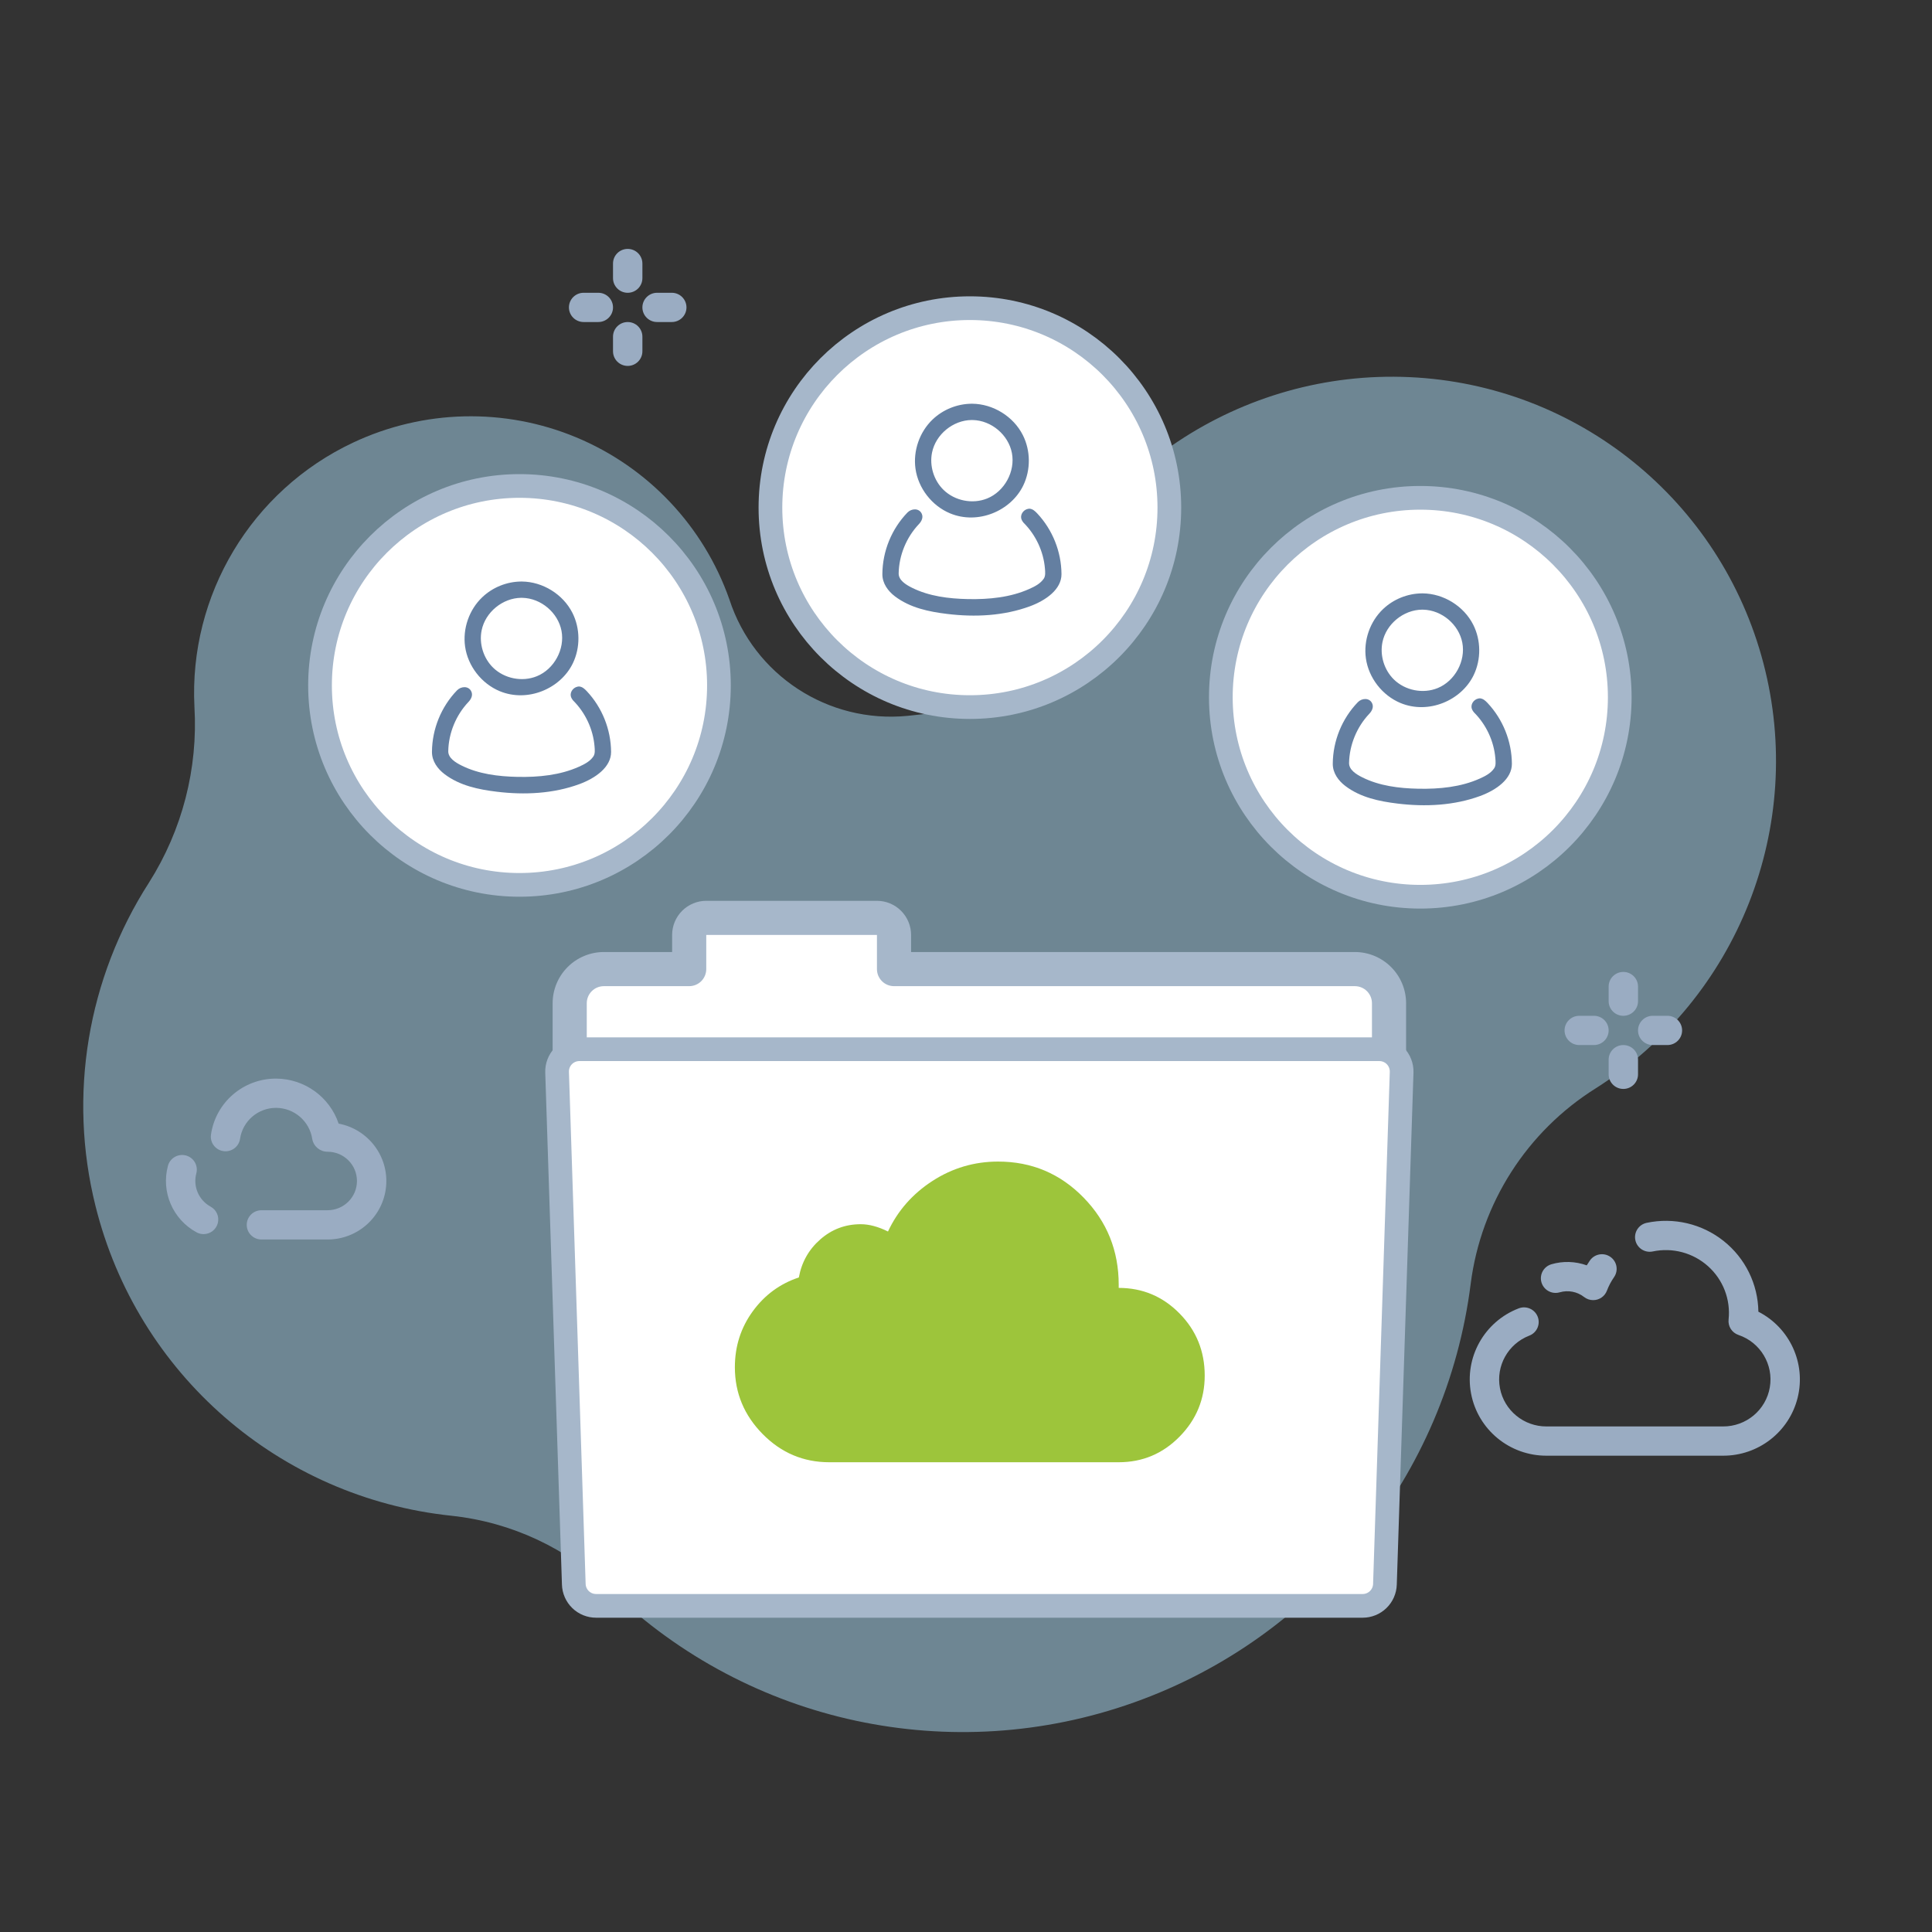 <svg width="163" height="163" viewBox="0 0 163 163" fill="none" xmlns="http://www.w3.org/2000/svg">
<rect x="0" y="0" width="163" height="163" fill="#333333" stroke="none"/>
<g clip-path="url(#clip0_301_3953)">
<path opacity="0.5" d="M8.055 101.737C11.573 115.923 23.574 126.363 38.11 127.884C43.151 128.425 47.861 130.628 51.501 134.147C63.203 145.434 80.304 149.107 95.673 143.633C111.043 138.16 122.041 124.48 124.082 108.299C124.951 101.51 128.825 95.458 134.63 91.82C146.646 84.2 152.372 69.685 148.777 55.958C145.183 42.231 133.099 32.461 118.92 31.818C104.741 31.175 91.74 39.808 86.799 53.148C85.339 57.102 81.746 59.878 77.559 60.289C77.227 60.321 76.896 60.356 76.565 60.396C69.862 61.05 63.621 56.973 61.538 50.577C59.364 44.391 54.674 39.424 48.626 36.903C42.578 34.383 35.736 34.542 29.788 37.343C21.218 41.378 15.925 50.198 16.405 59.644C16.712 64.848 15.376 70.024 12.585 74.44C7.372 82.538 5.732 92.42 8.055 101.737Z" fill="#ABDBF5"/>
<path d="M117.19 91.841V81.76H75.427V78.88C75.427 78.498 75.275 78.132 75.005 77.862C74.735 77.592 74.368 77.44 73.987 77.44H59.586C59.204 77.44 58.837 77.592 58.567 77.862C58.297 78.132 58.145 78.498 58.145 78.88V81.76H48.065V91.841" fill="white"/>
<path d="M117.19 93.281C117.001 93.281 116.813 93.244 116.639 93.172C116.464 93.099 116.305 92.993 116.171 92.86C116.038 92.726 115.932 92.567 115.859 92.392C115.787 92.218 115.75 92.03 115.75 91.841V84.641C115.749 84.259 115.598 83.893 115.328 83.623C115.058 83.353 114.691 83.201 114.31 83.201H75.427C75.238 83.201 75.05 83.163 74.876 83.091C74.701 83.019 74.542 82.913 74.408 82.779C74.275 82.645 74.169 82.486 74.096 82.312C74.024 82.137 73.987 81.95 73.987 81.76V78.88H59.586V81.76C59.586 81.95 59.548 82.137 59.476 82.312C59.404 82.486 59.298 82.645 59.164 82.779C59.03 82.913 58.871 83.019 58.697 83.091C58.522 83.163 58.335 83.201 58.146 83.201H50.945C50.563 83.201 50.197 83.353 49.927 83.623C49.657 83.893 49.505 84.259 49.505 84.641V91.841C49.505 92.223 49.353 92.589 49.083 92.859C48.813 93.129 48.447 93.281 48.065 93.281C47.683 93.281 47.317 93.129 47.047 92.859C46.776 92.589 46.625 92.223 46.625 91.841V84.641C46.626 83.495 47.082 82.397 47.892 81.587C48.702 80.777 49.8 80.322 50.945 80.32H56.706V78.88C56.706 78.117 57.01 77.385 57.55 76.845C58.09 76.305 58.822 76.001 59.586 76H73.987C74.75 76.001 75.482 76.305 76.022 76.845C76.562 77.385 76.866 78.117 76.867 78.88V80.32H114.31C115.455 80.322 116.553 80.777 117.363 81.587C118.173 82.397 118.629 83.495 118.63 84.641V91.841C118.63 92.03 118.593 92.218 118.52 92.392C118.448 92.567 118.342 92.726 118.208 92.86C118.075 92.993 117.916 93.099 117.741 93.172C117.566 93.244 117.379 93.281 117.19 93.281Z" fill="#A6B7CA"/>
<path d="M114.966 135.484H50.289C49.801 135.484 49.332 135.295 48.981 134.955C48.631 134.616 48.426 134.153 48.41 133.665L47.001 90.462C47.001 90.462 47.001 90.462 47.001 90.462C46.993 90.21 47.035 89.959 47.126 89.724C47.217 89.489 47.354 89.275 47.529 89.093C47.705 88.912 47.914 88.768 48.147 88.67C48.379 88.572 48.628 88.521 48.88 88.521C48.88 88.521 48.88 88.521 48.88 88.521H116.374C116.626 88.521 116.876 88.572 117.108 88.67C117.34 88.768 117.55 88.912 117.725 89.093C117.901 89.275 118.038 89.489 118.128 89.724C118.219 89.959 118.262 90.21 118.254 90.462L116.845 133.665C116.829 134.153 116.624 134.616 116.273 134.955C115.922 135.295 115.454 135.484 114.966 135.484Z" fill="white" stroke="#A6B7CA" stroke-width="2"/>
<path d="M94.384 108.658C96.39 108.658 98.101 109.377 99.516 110.815C100.932 112.254 101.64 114.001 101.64 116.056C101.64 118.053 100.932 119.77 99.516 121.209C98.101 122.647 96.39 123.367 94.384 123.367H69.963C67.781 123.367 65.908 122.574 64.345 120.989C62.782 119.403 62 117.524 62 115.352C62 113.59 62.501 112.019 63.504 110.639C64.507 109.259 65.805 108.305 67.397 107.777C67.633 106.485 68.238 105.413 69.211 104.562C70.185 103.71 71.32 103.285 72.618 103.285C73.326 103.285 74.093 103.49 74.918 103.901C75.744 102.14 76.998 100.716 78.679 99.629C80.36 98.543 82.203 98 84.209 98C87.04 98 89.444 99.013 91.42 101.039C93.396 103.065 94.384 105.516 94.384 108.393V108.658Z" fill="#9DC53B"/>
<path d="M136.958 85.702C136.274 85.702 135.719 85.149 135.719 84.468V83.234C135.719 82.552 136.274 82 136.958 82C137.643 82 138.198 82.552 138.198 83.234V84.468C138.198 85.149 137.643 85.702 136.958 85.702Z" fill="#9AACC2"/>
<path d="M136.958 91.872C136.274 91.872 135.719 91.319 135.719 90.638V89.404C135.719 88.722 136.274 88.17 136.958 88.17C137.643 88.17 138.198 88.722 138.198 89.404V90.638C138.198 91.319 137.643 91.872 136.958 91.872Z" fill="#9AACC2"/>
<path d="M134.479 88.169H133.24C132.555 88.169 132 87.617 132 86.935C132 86.254 132.555 85.701 133.24 85.701H134.479C135.164 85.701 135.719 86.254 135.719 86.935C135.719 87.617 135.164 88.169 134.479 88.169Z" fill="#9AACC2"/>
<path d="M140.677 88.169H139.438C138.753 88.169 138.198 87.617 138.198 86.935C138.198 86.254 138.753 85.701 139.438 85.701H140.677C141.362 85.701 141.917 86.254 141.917 86.935C141.917 87.617 141.362 88.169 140.677 88.169Z" fill="#9AACC2"/>
<path d="M52.958 24.702C52.274 24.702 51.719 24.149 51.719 23.468V22.234C51.719 21.552 52.274 21 52.958 21C53.643 21 54.198 21.552 54.198 22.234V23.468C54.198 24.149 53.643 24.702 52.958 24.702Z" fill="#9AACC2"/>
<path d="M52.958 30.872C52.274 30.872 51.719 30.319 51.719 29.638V28.404C51.719 27.722 52.274 27.17 52.958 27.17C53.643 27.17 54.198 27.722 54.198 28.404V29.638C54.198 30.319 53.643 30.872 52.958 30.872Z" fill="#9AACC2"/>
<path d="M50.479 27.169H49.24C48.555 27.169 48 26.617 48 25.935C48 25.254 48.555 24.701 49.24 24.701H50.479C51.164 24.701 51.719 25.254 51.719 25.935C51.719 26.617 51.164 27.169 50.479 27.169Z" fill="#9AACC2"/>
<path d="M56.677 27.169H55.438C54.753 27.169 54.198 26.617 54.198 25.935C54.198 25.254 54.753 24.701 55.438 24.701H56.677C57.362 24.701 57.917 25.254 57.917 25.935C57.917 26.617 57.362 27.169 56.677 27.169Z" fill="#9AACC2"/>
<path d="M27.636 104.574H22.057C21.372 104.574 20.817 104.021 20.817 103.34C20.817 102.658 21.372 102.106 22.057 102.106H27.636C29.006 102.106 30.116 101.001 30.116 99.638C30.116 98.275 29.006 97.17 27.636 97.17C27.006 97.173 26.464 96.728 26.347 96.112C26.126 94.603 24.831 93.479 23.298 93.468C21.767 93.465 20.467 94.585 20.251 96.093C20.144 96.762 19.515 97.219 18.842 97.118C18.17 97.017 17.704 96.395 17.8 95.725C18.193 93.006 20.538 90.99 23.298 91C25.69 91.014 27.809 92.54 28.571 94.798C31.082 95.276 32.815 97.577 32.572 100.11C32.33 102.642 30.192 104.576 27.636 104.574ZM17.174 104.121C16.966 104.121 16.762 104.068 16.58 103.969C14.574 102.875 13.578 100.558 14.169 98.359C14.346 97.701 15.026 97.31 15.687 97.486C16.348 97.663 16.74 98.339 16.563 98.997C16.269 100.098 16.768 101.257 17.771 101.805C18.268 102.075 18.517 102.647 18.376 103.193C18.235 103.739 17.74 104.121 17.174 104.121V104.121Z" fill="#9AACC2"/>
<path d="M145.363 122.815H130.49C127.373 122.828 124.691 120.625 124.113 117.577C123.534 114.528 125.224 111.503 128.131 110.384C128.768 110.139 129.485 110.453 129.733 111.087C129.981 111.721 129.667 112.435 129.031 112.683C127.235 113.372 126.191 115.239 126.55 117.121C126.908 119.002 128.566 120.36 130.49 120.347H145.363C147.318 120.36 148.994 118.959 149.318 117.04C149.643 115.121 148.52 113.251 146.669 112.627C146.119 112.439 145.774 111.897 145.839 111.322C146.018 109.635 145.374 107.965 144.107 106.83C142.841 105.694 141.105 105.231 139.438 105.584C138.77 105.723 138.114 105.297 137.973 104.632C137.831 103.967 138.256 103.313 138.924 103.17C141.21 102.686 143.593 103.247 145.419 104.699C147.245 106.15 148.321 108.34 148.352 110.666C151.007 112.029 152.378 115.025 151.667 117.913C150.957 120.801 148.35 122.827 145.363 122.815ZM134.413 109.69C134.134 109.691 133.864 109.597 133.645 109.425C133.065 108.973 132.302 108.826 131.595 109.03C131.17 109.156 130.71 109.047 130.389 108.744C130.067 108.441 129.932 107.99 130.034 107.561C130.137 107.132 130.462 106.791 130.886 106.665C131.866 106.378 132.911 106.41 133.871 106.755C133.955 106.617 134.043 106.481 134.136 106.348C134.525 105.788 135.297 105.648 135.86 106.036C136.423 106.423 136.564 107.192 136.174 107.752C135.928 108.107 135.726 108.49 135.573 108.893C135.391 109.373 134.929 109.691 134.413 109.69H134.413Z" fill="#9AACC2"/>
<path d="M60.656 57.828C60.656 67.122 53.122 74.656 43.828 74.656C34.534 74.656 27 67.122 27 57.828C27 48.534 34.534 41 43.828 41C53.122 41 60.656 48.534 60.656 57.828Z" fill="white" stroke="#A6B7CA" stroke-width="2"/>
<path d="M48.889 57.92C49.132 57.951 49.317 58.111 49.505 58.312C50.797 59.686 51.543 61.534 51.556 63.437C51.564 64.72 50.242 65.654 48.885 66.154C46.691 66.961 44.267 67.084 41.916 66.797C40.368 66.609 38.788 66.284 37.507 65.314C36.924 64.872 36.44 64.224 36.444 63.438C36.457 61.499 37.225 59.627 38.558 58.244C38.897 57.892 39.535 57.848 39.764 58.337C39.904 58.634 39.777 58.957 39.521 59.225C38.469 60.337 37.848 61.851 37.819 63.37C37.808 63.941 38.4 64.318 38.954 64.593C40.383 65.303 42.032 65.511 43.661 65.544C45.438 65.58 47.257 65.404 48.856 64.683C49.311 64.478 49.778 64.239 50.062 63.82C50.217 63.591 50.185 63.266 50.16 62.967C50.04 61.519 49.385 60.124 48.346 59.091C48.346 59.091 48.188 58.905 48.155 58.725C48.082 58.319 48.446 57.902 48.889 57.92ZM44.031 49.062C45.79 49.079 47.501 50.135 48.295 51.708C48.956 53.017 48.97 54.633 48.333 55.955C47.293 58.113 44.507 59.29 42.156 58.311C40.622 57.673 39.469 56.19 39.238 54.542C39.027 53.035 39.581 51.441 40.684 50.391C41.558 49.557 42.742 49.074 43.969 49.062C43.99 49.062 44.01 49.062 44.031 49.062ZM43.978 50.436C42.41 50.451 40.95 51.643 40.635 53.179C40.406 54.298 40.781 55.526 41.601 56.327C42.549 57.253 44.054 57.56 45.297 57.051C46.749 56.457 47.671 54.774 47.373 53.221C47.081 51.698 45.656 50.472 44.067 50.437C44.037 50.436 44.008 50.436 43.978 50.436Z" fill="#647FA1"/>
<path d="M98.656 42.828C98.656 52.122 91.122 59.656 81.828 59.656C72.534 59.656 65 52.122 65 42.828C65 33.534 72.534 26 81.828 26C91.122 26 98.656 33.534 98.656 42.828Z" fill="white" stroke="#A6B7CA" stroke-width="2"/>
<path d="M86.889 42.92C87.132 42.951 87.317 43.111 87.505 43.312C88.797 44.686 89.543 46.534 89.556 48.437C89.564 49.72 88.243 50.654 86.885 51.154C84.691 51.961 82.267 52.084 79.915 51.797C78.368 51.609 76.788 51.284 75.507 50.314C74.924 49.872 74.44 49.224 74.444 48.438C74.457 46.499 75.225 44.627 76.558 43.244C76.897 42.892 77.535 42.848 77.764 43.337C77.904 43.634 77.777 43.957 77.521 44.225C76.469 45.337 75.848 46.851 75.819 48.37C75.808 48.941 76.4 49.318 76.954 49.593C78.383 50.303 80.032 50.511 81.661 50.544C83.438 50.58 85.257 50.404 86.856 49.682C87.311 49.478 87.778 49.239 88.062 48.82C88.217 48.591 88.185 48.266 88.16 47.967C88.04 46.519 87.385 45.124 86.346 44.091C86.346 44.091 86.188 43.905 86.155 43.725C86.082 43.319 86.446 42.902 86.889 42.92ZM82.031 34.062C83.79 34.079 85.501 35.135 86.295 36.708C86.956 38.017 86.97 39.633 86.333 40.955C85.293 43.113 82.507 44.29 80.156 43.311C78.622 42.673 77.469 41.19 77.238 39.542C77.027 38.035 77.581 36.441 78.683 35.391C79.558 34.557 80.742 34.074 81.969 34.062C81.99 34.062 82.01 34.062 82.031 34.062ZM81.978 35.436C80.41 35.451 78.95 36.643 78.635 38.179C78.406 39.298 78.781 40.526 79.601 41.327C80.549 42.253 82.054 42.56 83.297 42.051C84.749 41.457 85.671 39.774 85.373 38.221C85.081 36.698 83.656 35.472 82.067 35.437C82.037 35.436 82.008 35.436 81.978 35.436Z" fill="#647FA1"/>
<path d="M136.656 58.828C136.656 68.122 129.122 75.656 119.828 75.656C110.534 75.656 103 68.122 103 58.828C103 49.534 110.534 42 119.828 42C129.122 42 136.656 49.534 136.656 58.828Z" fill="white" stroke="#A6B7CA" stroke-width="2"/>
<path d="M124.889 58.92C125.131 58.951 125.317 59.111 125.505 59.312C126.797 60.686 127.543 62.534 127.556 64.437C127.564 65.72 126.242 66.654 124.885 67.154C122.691 67.961 120.267 68.084 117.915 67.797C116.368 67.609 114.788 67.284 113.507 66.314C112.924 65.872 112.44 65.224 112.444 64.438C112.457 62.499 113.225 60.627 114.558 59.244C114.897 58.892 115.535 58.848 115.764 59.337C115.904 59.634 115.777 59.957 115.521 60.225C114.469 61.337 113.848 62.851 113.819 64.37C113.808 64.941 114.4 65.318 114.954 65.593C116.383 66.303 118.032 66.511 119.661 66.544C121.438 66.58 123.257 66.404 124.856 65.683C125.311 65.478 125.778 65.239 126.062 64.82C126.217 64.591 126.185 64.266 126.16 63.967C126.04 62.519 125.384 61.124 124.346 60.091C124.346 60.091 124.188 59.905 124.155 59.725C124.082 59.319 124.446 58.902 124.889 58.92ZM120.031 50.062C121.79 50.079 123.501 51.135 124.295 52.708C124.955 54.017 124.97 55.633 124.333 56.955C123.293 59.113 120.507 60.29 118.156 59.311C116.622 58.673 115.469 57.19 115.238 55.542C115.027 54.035 115.581 52.441 116.683 51.391C117.558 50.557 118.742 50.074 119.969 50.062C119.99 50.062 120.01 50.062 120.031 50.062ZM119.978 51.436C118.41 51.451 116.95 52.643 116.635 54.179C116.406 55.298 116.781 56.526 117.601 57.327C118.549 58.253 120.054 58.56 121.297 58.051C122.749 57.457 123.671 55.774 123.373 54.221C123.081 52.698 121.655 51.472 120.067 51.437C120.037 51.436 120.008 51.436 119.978 51.436Z" fill="#647FA1"/>
</g>
<defs>
<clipPath id="clip0_301_3953">
<rect width="163" height="163" fill="white"/>
</clipPath>
</defs>
</svg>
